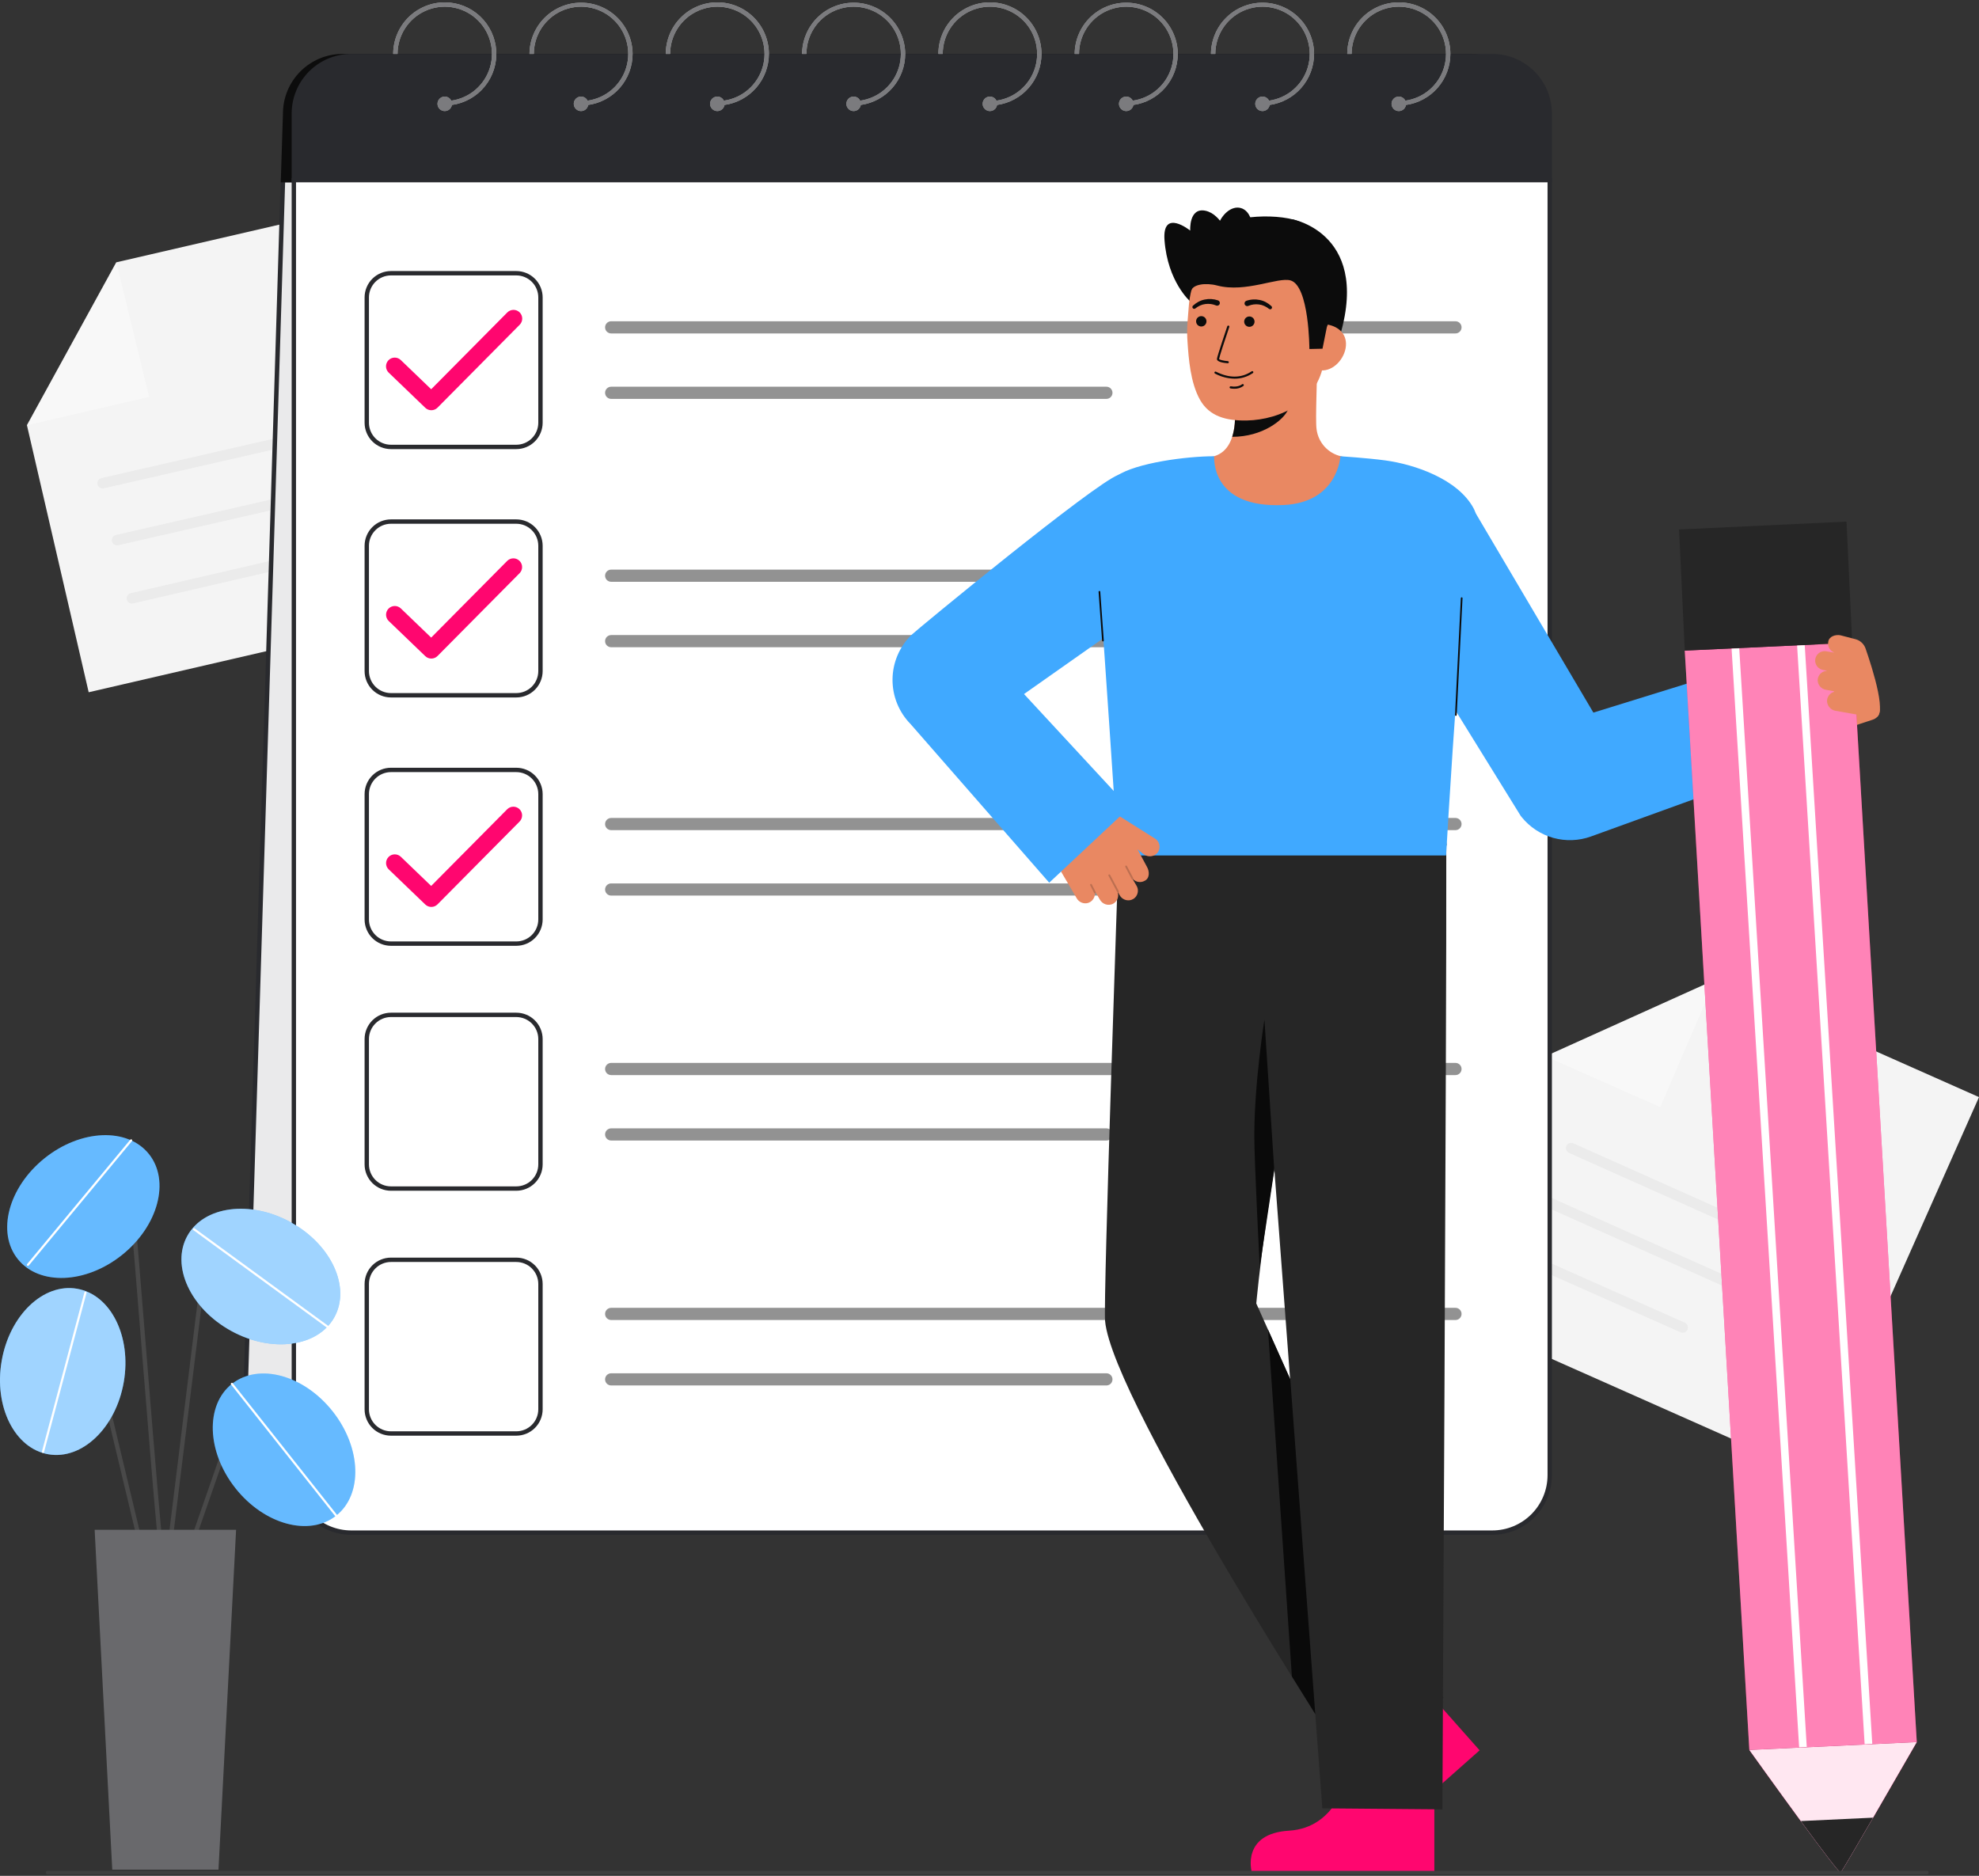 <svg width="480" height="455" viewBox="0 0 480 455" fill="none" xmlns="http://www.w3.org/2000/svg">
<rect x="0" y="0" width="480" height="455" fill="#333333" stroke="none"/>
<g clip-path="url(#clip0_3059_82226)">
<path d="M347.893 316.965L374.875 256.208L415.953 237.671L480 266.116L439.37 357.59L347.893 316.965Z" fill="#F4F4F4"/>
<path opacity="0.05" d="M447.092 306.597L381.606 277.33C380.968 277.045 380.22 277.331 379.935 277.969L379.935 277.969C379.65 278.607 379.936 279.356 380.574 279.641L446.059 308.908C446.697 309.193 447.445 308.907 447.73 308.269L447.731 308.268C448.016 307.631 447.73 306.882 447.092 306.597Z" fill="#292A2E"/>
<path opacity="0.05" d="M441.59 319.733L376.104 290.466C375.466 290.181 374.718 290.467 374.433 291.105L374.433 291.106C374.148 291.743 374.434 292.492 375.072 292.777L440.557 322.044C441.195 322.329 441.943 322.043 442.228 321.405L442.229 321.405C442.514 320.767 442.228 320.018 441.59 319.733Z" fill="#292A2E"/>
<path opacity="0.05" d="M408.654 320.84L370.485 303.902C370.179 303.765 369.831 303.756 369.517 303.876C369.204 303.995 368.95 304.235 368.813 304.541V304.541C368.745 304.693 368.708 304.856 368.704 305.023C368.699 305.189 368.727 305.354 368.787 305.509C368.846 305.665 368.935 305.807 369.05 305.927C369.164 306.048 369.301 306.145 369.452 306.213L407.621 323.151C407.927 323.288 408.275 323.298 408.589 323.178C408.902 323.058 409.155 322.818 409.292 322.512V322.512C409.429 322.206 409.439 321.857 409.319 321.544C409.199 321.231 408.96 320.978 408.654 320.84V320.84Z" fill="#292A2E"/>
<path opacity="0.4" d="M415.953 237.671L402.682 268.525L374.875 256.208L415.953 237.671Z" fill="white"/>
<path d="M21.509 167.91L6.533 103.14L28.208 63.627L96.486 47.842L119.029 145.362L21.509 167.91Z" fill="#F4F4F4"/>
<path opacity="0.05" d="M94.536 99.974L24.614 115.968C23.933 116.123 23.507 116.802 23.663 117.483L23.663 117.484C23.819 118.165 24.497 118.591 25.179 118.435L95.101 102.441C95.782 102.285 96.208 101.607 96.052 100.926L96.052 100.925C95.896 100.244 95.218 99.818 94.536 99.974Z" fill="#292A2E"/>
<path opacity="0.05" d="M98.038 113.778L28.116 129.772C27.435 129.928 27.009 130.607 27.165 131.288L27.165 131.288C27.321 131.969 27.999 132.395 28.681 132.239L98.603 116.246C99.284 116.09 99.71 115.411 99.554 114.73L99.554 114.73C99.398 114.049 98.719 113.623 98.038 113.778Z" fill="#292A2E"/>
<path opacity="0.05" d="M72.387 134.47L31.705 143.889C31.378 143.963 31.093 144.165 30.915 144.449C30.736 144.733 30.678 145.077 30.752 145.404V145.404C30.789 145.566 30.858 145.72 30.954 145.855C31.05 145.991 31.172 146.106 31.313 146.195C31.454 146.283 31.611 146.343 31.775 146.371C31.939 146.399 32.106 146.394 32.269 146.357L72.95 136.938C73.278 136.863 73.562 136.661 73.74 136.377C73.919 136.093 73.977 135.749 73.903 135.422C73.828 135.094 73.626 134.81 73.342 134.632C73.058 134.453 72.714 134.395 72.387 134.47V134.47Z" fill="#292A2E"/>
<path opacity="0.4" d="M28.208 63.627L36.157 96.261L6.533 103.14L28.208 63.627Z" fill="white"/>
<path d="M346.611 366.462H73.025C69.332 366.462 65.791 364.995 63.18 362.384C60.569 359.773 59.102 356.232 59.102 352.539L68.627 43.7H369.532L360.536 352.539C360.536 354.368 360.176 356.178 359.476 357.868C358.776 359.557 357.751 361.092 356.457 362.385C355.164 363.678 353.629 364.703 351.94 365.403C350.251 366.103 348.44 366.463 346.611 366.462V366.462Z" fill="#292A2E"/>
<path opacity="0.9" d="M346.611 366.462H73.025C69.332 366.462 65.791 364.995 63.18 362.384C60.569 359.773 59.102 356.232 59.102 352.539L68.627 43.7H369.532L360.536 352.539C360.536 354.368 360.176 356.178 359.476 357.868C358.776 359.557 357.751 361.092 356.457 362.385C355.164 363.678 353.629 364.703 351.94 365.403C350.251 366.103 348.44 366.463 346.611 366.462V366.462Z" fill="white"/>
<path d="M346.612 366.991H73.025C69.194 366.987 65.52 365.463 62.81 362.753C60.101 360.044 58.577 356.37 58.572 352.539L68.097 43.17H370.061L361.065 352.539C361.061 356.37 359.536 360.044 356.827 362.753C354.117 365.463 350.444 366.987 346.612 366.991V366.991ZM69.155 44.229L59.63 352.539C59.634 356.09 61.047 359.495 63.558 362.006C66.069 364.517 69.474 365.929 73.025 365.933H346.612C350.163 365.929 353.568 364.516 356.079 362.005C358.59 359.494 360.002 356.09 360.006 352.539L369.002 44.229H69.155Z" fill="#292A2E"/>
<path d="M356.666 13.077H83.08C79.248 13.081 75.574 14.605 72.865 17.314C70.155 20.024 68.631 23.698 68.627 27.53L68.098 44.229H370.061L371.12 27.53C371.115 23.698 369.591 20.024 366.882 17.314C364.172 14.605 360.498 13.081 356.666 13.077Z" fill="#0C0C0C"/>
<path d="M361.957 13.077H85.195C81.363 13.081 77.69 14.605 74.98 17.314C72.27 20.024 70.746 23.698 70.742 27.53V44.229H376.41V27.53C376.406 23.698 374.882 20.024 372.172 17.314C369.462 14.605 365.789 13.081 361.957 13.077V13.077Z" fill="#292A2E"/>
<path d="M71.272 43.697H375.881V357.831C375.881 361.523 374.414 365.065 371.803 367.676C369.192 370.287 365.65 371.754 361.957 371.754H85.196C81.503 371.754 77.962 370.287 75.351 367.676C72.74 365.065 71.272 361.523 71.272 357.831V43.697H71.272Z" fill="white"/>
<path d="M361.957 372.283H85.195C81.364 372.279 77.69 370.755 74.98 368.045C72.271 365.336 70.746 361.662 70.742 357.83V43.17H376.41V357.83C376.406 361.662 374.881 365.336 372.172 368.045C369.462 370.755 365.789 372.279 361.957 372.283V372.283ZM71.8 44.229V357.83C71.804 361.382 73.217 364.786 75.728 367.297C78.239 369.808 81.644 371.221 85.195 371.224H361.957C365.508 371.22 368.912 369.808 371.423 367.297C373.934 364.786 375.347 361.381 375.351 357.83V44.229H71.8Z" fill="#292A2E"/>
<path d="M125.227 108.935H94.822C93.127 108.933 91.502 108.259 90.304 107.061C89.106 105.862 88.432 104.238 88.43 102.543V72.137C88.432 70.442 89.106 68.817 90.304 67.619C91.502 66.421 93.127 65.747 94.822 65.745H125.227C126.922 65.747 128.547 66.421 129.745 67.619C130.943 68.818 131.617 70.442 131.619 72.137V102.543C131.617 104.237 130.943 105.862 129.745 107.06C128.547 108.259 126.922 108.933 125.227 108.935V108.935ZM94.822 66.803C93.408 66.805 92.052 67.367 91.052 68.367C90.052 69.367 89.49 70.723 89.488 72.137V102.543C89.49 103.957 90.052 105.313 91.052 106.312C92.052 107.312 93.408 107.875 94.822 107.876H125.227C126.641 107.875 127.997 107.312 128.997 106.312C129.997 105.312 130.559 103.957 130.561 102.543V72.137C130.559 70.723 129.997 69.367 128.997 68.367C127.997 67.368 126.641 66.805 125.227 66.803H94.822Z" fill="#292A2E"/>
<path d="M125.227 169.174H94.822C93.127 169.172 91.502 168.498 90.304 167.3C89.106 166.102 88.432 164.477 88.43 162.782V132.377C88.431 130.682 89.105 129.056 90.303 127.857C91.502 126.659 93.127 125.984 94.822 125.982H125.227C126.922 125.984 128.547 126.658 129.745 127.857C130.943 129.055 131.617 130.68 131.619 132.375V162.78C131.618 164.475 130.944 166.1 129.746 167.299C128.547 168.498 126.922 169.172 125.227 169.174V169.174ZM94.822 127.041C93.408 127.042 92.052 127.605 91.052 128.605C90.052 129.605 89.49 130.96 89.488 132.375V162.78C89.49 164.194 90.052 165.55 91.052 166.55C92.052 167.55 93.408 168.112 94.822 168.113H125.227C126.641 168.112 127.997 167.55 128.997 166.55C129.997 165.55 130.559 164.194 130.561 162.78V132.377C130.56 130.962 129.998 129.606 128.998 128.606C127.998 127.605 126.642 127.042 125.227 127.041H94.822Z" fill="#292A2E"/>
<path d="M125.227 229.413H94.822C93.127 229.411 91.502 228.737 90.304 227.539C89.106 226.341 88.432 224.716 88.43 223.021V192.616C88.432 190.921 89.106 189.297 90.304 188.098C91.502 186.9 93.127 186.226 94.822 186.224H125.227C126.922 186.226 128.547 186.9 129.745 188.098C130.943 189.297 131.617 190.921 131.619 192.616V223.021C131.617 224.716 130.943 226.341 129.745 227.539C128.547 228.737 126.922 229.411 125.227 229.413V229.413ZM94.822 187.282C93.408 187.284 92.052 187.846 91.052 188.846C90.052 189.846 89.49 191.202 89.488 192.616V223.021C89.49 224.435 90.052 225.791 91.052 226.791C92.052 227.791 93.408 228.353 94.822 228.355H125.227C126.641 228.353 127.997 227.791 128.997 226.791C129.997 225.791 130.559 224.435 130.561 223.021V192.616C130.559 191.202 129.997 189.846 128.997 188.846C127.997 187.846 126.641 187.284 125.227 187.282H94.822Z" fill="#292A2E"/>
<path d="M125.227 288.825H94.822C93.127 288.823 91.502 288.149 90.304 286.951C89.106 285.752 88.432 284.128 88.43 282.433V252.03C88.432 250.335 89.106 248.71 90.304 247.512C91.502 246.313 93.127 245.639 94.822 245.637H125.227C126.922 245.639 128.547 246.313 129.745 247.512C130.943 248.71 131.617 250.335 131.619 252.03V282.435C131.617 284.129 130.942 285.753 129.744 286.951C128.546 288.149 126.922 288.823 125.227 288.825V288.825ZM94.822 246.694C93.408 246.695 92.052 247.258 91.052 248.258C90.052 249.258 89.49 250.613 89.488 252.028V282.433C89.49 283.847 90.052 285.203 91.052 286.203C92.052 287.202 93.408 287.765 94.822 287.766H125.227C126.641 287.765 127.997 287.202 128.997 286.202C129.997 285.203 130.559 283.847 130.561 282.433V252.03C130.559 250.616 129.997 249.26 128.997 248.26C127.997 247.26 126.642 246.697 125.227 246.696L94.822 246.694Z" fill="#292A2E"/>
<path d="M125.227 348.236H94.822C93.127 348.234 91.502 347.56 90.304 346.362C89.106 345.164 88.432 343.539 88.43 341.844V311.439C88.432 309.744 89.106 308.119 90.304 306.921C91.502 305.722 93.127 305.048 94.822 305.046H125.227C126.922 305.048 128.547 305.722 129.745 306.921C130.943 308.119 131.617 309.744 131.619 311.439V341.844C131.617 343.539 130.943 345.164 129.745 346.362C128.547 347.56 126.922 348.234 125.227 348.236ZM94.822 306.105C93.408 306.106 92.052 306.669 91.052 307.669C90.052 308.669 89.49 310.025 89.488 311.439V341.844C89.49 343.258 90.052 344.614 91.052 345.614C92.052 346.614 93.408 347.176 94.822 347.178H125.227C126.641 347.176 127.997 346.614 128.997 345.614C129.997 344.614 130.559 343.258 130.561 341.844V311.439C130.559 310.025 129.997 308.669 128.997 307.669C127.997 306.669 126.641 306.106 125.227 306.105H94.822Z" fill="#292A2E"/>
<path d="M104.616 99.504C104.069 99.505 103.543 99.293 103.15 98.913L94.287 90.394C94.084 90.202 93.921 89.972 93.807 89.716C93.693 89.461 93.63 89.185 93.624 88.906C93.617 88.626 93.665 88.348 93.767 88.087C93.868 87.827 94.02 87.589 94.214 87.387C94.408 87.185 94.639 87.024 94.896 86.913C95.152 86.801 95.428 86.742 95.708 86.737C95.988 86.733 96.265 86.785 96.525 86.888C96.785 86.992 97.021 87.146 97.221 87.342L104.58 94.415L123.031 75.802C123.226 75.602 123.459 75.442 123.716 75.331C123.973 75.221 124.25 75.163 124.529 75.16C124.809 75.158 125.087 75.21 125.346 75.316C125.605 75.421 125.841 75.577 126.04 75.773C126.238 75.97 126.396 76.205 126.504 76.463C126.611 76.721 126.667 76.998 126.666 77.278C126.666 77.558 126.611 77.835 126.503 78.093C126.395 78.351 126.237 78.585 126.038 78.782L106.123 98.877C105.926 99.077 105.691 99.235 105.433 99.342C105.174 99.45 104.896 99.505 104.616 99.504V99.504Z" fill="#FF066F"/>
<path d="M104.615 159.743C104.069 159.743 103.543 159.532 103.149 159.152L94.287 150.632C93.882 150.243 93.648 149.709 93.637 149.148C93.626 148.587 93.838 148.044 94.227 147.639C94.616 147.235 95.15 147.001 95.712 146.99C96.273 146.979 96.816 147.191 97.22 147.58L104.579 154.654L123.03 136.042C123.427 135.65 123.962 135.43 124.52 135.43C125.077 135.431 125.612 135.651 126.008 136.044C126.405 136.436 126.63 136.969 126.635 137.527C126.64 138.084 126.426 138.621 126.037 139.021L106.123 159.117C105.925 159.316 105.691 159.474 105.432 159.581C105.173 159.689 104.896 159.744 104.615 159.743Z" fill="#FF066F"/>
<path d="M104.615 219.983C104.069 219.983 103.543 219.772 103.149 219.392L94.287 210.873C93.882 210.484 93.648 209.95 93.637 209.389C93.626 208.827 93.838 208.285 94.227 207.88C94.616 207.475 95.15 207.241 95.712 207.23C96.273 207.219 96.816 207.431 97.22 207.82L104.579 214.894L123.03 196.281C123.427 195.889 123.962 195.669 124.52 195.67C125.077 195.67 125.612 195.89 126.008 196.283C126.405 196.675 126.63 197.208 126.635 197.766C126.64 198.323 126.426 198.861 126.037 199.261L106.123 219.356C105.926 219.555 105.691 219.713 105.432 219.821C105.173 219.929 104.896 219.984 104.615 219.983V219.983Z" fill="#FF066F"/>
<path opacity="0.5" d="M353.02 77.925H148.239C147.423 77.925 146.762 78.587 146.762 79.402C146.762 80.218 147.423 80.879 148.239 80.879H353.02C353.835 80.879 354.497 80.218 354.497 79.402C354.497 78.587 353.835 77.925 353.02 77.925Z" fill="#262626"/>
<path opacity="0.5" d="M268.353 93.8H148.239C147.423 93.8 146.762 94.462 146.762 95.277C146.762 96.093 147.423 96.754 148.239 96.754H268.353C269.169 96.754 269.83 96.093 269.83 95.277C269.83 94.462 269.169 93.8 268.353 93.8Z" fill="#262626"/>
<path opacity="0.5" d="M353.02 138.165H148.239C147.423 138.165 146.762 138.826 146.762 139.642C146.762 140.457 147.423 141.119 148.239 141.119H353.02C353.835 141.119 354.497 140.457 354.497 139.642C354.497 138.826 353.835 138.165 353.02 138.165Z" fill="#262626"/>
<path opacity="0.5" d="M268.353 154.04H148.239C147.423 154.04 146.762 154.701 146.762 155.517C146.762 156.332 147.423 156.993 148.239 156.993H268.353C269.169 156.993 269.83 156.332 269.83 155.517C269.83 154.701 269.169 154.04 268.353 154.04Z" fill="#262626"/>
<path opacity="0.5" d="M353.02 198.404H148.239C147.423 198.404 146.762 199.065 146.762 199.881C146.762 200.697 147.423 201.358 148.239 201.358H353.02C353.835 201.358 354.497 200.697 354.497 199.881C354.497 199.065 353.835 198.404 353.02 198.404Z" fill="#262626"/>
<path opacity="0.5" d="M268.353 214.279H148.239C147.423 214.279 146.762 214.94 146.762 215.756C146.762 216.572 147.423 217.233 148.239 217.233H268.353C269.169 217.233 269.83 216.572 269.83 215.756C269.83 214.94 269.169 214.279 268.353 214.279Z" fill="#262626"/>
<path opacity="0.5" d="M353.02 257.816H148.239C147.423 257.816 146.762 258.477 146.762 259.293C146.762 260.108 147.423 260.769 148.239 260.769H353.02C353.835 260.769 354.497 260.108 354.497 259.293C354.497 258.477 353.835 257.816 353.02 257.816Z" fill="#262626"/>
<path opacity="0.5" d="M268.353 273.691H148.239C147.423 273.691 146.762 274.352 146.762 275.167C146.762 275.983 147.423 276.644 148.239 276.644H268.353C269.169 276.644 269.83 275.983 269.83 275.167C269.83 274.352 269.169 273.691 268.353 273.691Z" fill="#262626"/>
<path opacity="0.5" d="M353.02 317.227H148.239C147.423 317.227 146.762 317.888 146.762 318.704C146.762 319.519 147.423 320.181 148.239 320.181H353.02C353.835 320.181 354.497 319.519 354.497 318.704C354.497 317.888 353.835 317.227 353.02 317.227Z" fill="#262626"/>
<path opacity="0.5" d="M268.353 333.102H148.239C147.423 333.102 146.762 333.763 146.762 334.579C146.762 335.394 147.423 336.056 148.239 336.056H268.353C269.169 336.056 269.83 335.394 269.83 334.579C269.83 333.763 269.169 333.102 268.353 333.102Z" fill="#262626"/>
<path d="M107.874 0.57C104.558 0.574 101.379 1.893 99.034 4.237C96.69 6.582 95.371 9.761 95.367 13.077H96.425C96.425 10.88 97.057 8.729 98.246 6.881C99.434 5.034 101.13 3.567 103.129 2.656C105.128 1.746 107.348 1.43 109.522 1.746C111.696 2.062 113.733 2.997 115.39 4.44C117.047 5.882 118.255 7.771 118.868 9.881C119.481 11.99 119.474 14.232 118.848 16.338C118.222 18.444 117.003 20.325 115.337 21.757C113.671 23.189 111.628 24.112 109.452 24.415C109.269 24.037 108.956 23.737 108.571 23.57C108.186 23.402 107.754 23.378 107.352 23.502C106.951 23.625 106.607 23.888 106.383 24.244C106.159 24.599 106.069 25.023 106.13 25.438C106.191 25.854 106.399 26.233 106.716 26.509C107.033 26.785 107.438 26.938 107.858 26.94C108.278 26.943 108.685 26.796 109.006 26.524C109.326 26.253 109.539 25.876 109.606 25.461C112.743 25.023 115.596 23.412 117.591 20.952C119.585 18.492 120.572 15.367 120.352 12.208C120.133 9.048 118.722 6.09 116.406 3.93C114.09 1.77 111.041 0.569 107.874 0.57V0.57Z" fill="#F4F4F4"/>
<path d="M351.785 13.077C351.785 9.76 350.468 6.578 348.122 4.233C345.777 1.888 342.595 0.57 339.278 0.57C335.961 0.57 332.78 1.888 330.435 4.233C328.089 6.578 326.771 9.76 326.771 13.077H327.83C327.83 10.88 328.461 8.729 329.65 6.881C330.839 5.034 332.534 3.567 334.533 2.656C336.533 1.746 338.752 1.43 340.926 1.746C343.1 2.062 345.137 2.997 346.795 4.44C348.452 5.882 349.659 7.771 350.272 9.881C350.885 11.99 350.878 14.232 350.252 16.338C349.626 18.444 348.407 20.325 346.741 21.757C345.075 23.189 343.032 24.112 340.856 24.415C340.673 24.037 340.361 23.737 339.975 23.57C339.59 23.402 339.158 23.378 338.756 23.502C338.355 23.625 338.011 23.888 337.787 24.244C337.563 24.599 337.473 25.023 337.534 25.438C337.596 25.854 337.803 26.233 338.12 26.509C338.437 26.785 338.842 26.938 339.262 26.94C339.682 26.943 340.089 26.796 340.41 26.524C340.731 26.253 340.944 25.876 341.01 25.461C343.996 25.04 346.73 23.555 348.71 21.28C350.689 19.005 351.781 16.092 351.785 13.077Z" fill="#F4F4F4"/>
<path d="M318.727 13.077C318.706 9.774 317.378 6.613 315.035 4.285C312.692 1.957 309.523 0.651 306.22 0.651C302.917 0.651 299.748 1.957 297.405 4.285C295.062 6.613 293.734 9.774 293.713 13.077H294.771C294.771 10.88 295.403 8.729 296.591 6.881C297.78 5.033 299.475 3.566 301.475 2.655C303.474 1.745 305.694 1.429 307.868 1.745C310.042 2.061 312.08 2.996 313.737 4.439C315.394 5.881 316.601 7.77 317.215 9.88C317.828 11.99 317.821 14.232 317.195 16.337C316.568 18.444 315.349 20.325 313.683 21.757C312.017 23.189 309.974 24.112 307.798 24.415C307.614 24.037 307.302 23.737 306.917 23.569C306.532 23.402 306.099 23.378 305.698 23.502C305.297 23.625 304.953 23.888 304.729 24.244C304.504 24.599 304.415 25.022 304.476 25.438C304.537 25.854 304.745 26.233 305.062 26.509C305.379 26.785 305.784 26.938 306.204 26.94C306.624 26.943 307.031 26.796 307.351 26.524C307.672 26.253 307.885 25.876 307.952 25.461C310.938 25.04 313.672 23.556 315.651 21.28C317.631 19.005 318.723 16.092 318.727 13.077Z" fill="#F4F4F4"/>
<path d="M285.67 13.077C285.649 9.774 284.322 6.613 281.979 4.285C279.635 1.957 276.466 0.651 273.163 0.651C269.86 0.651 266.691 1.957 264.348 4.285C262.005 6.613 260.678 9.774 260.656 13.077H261.715C261.714 10.88 262.346 8.729 263.535 6.881C264.723 5.033 266.418 3.567 268.418 2.656C270.417 1.745 272.636 1.429 274.81 1.745C276.985 2.061 279.022 2.996 280.679 4.438C282.337 5.881 283.544 7.769 284.157 9.879C284.771 11.989 284.764 14.23 284.138 16.336C283.513 18.442 282.294 20.324 280.628 21.756C278.963 23.189 276.92 24.111 274.744 24.415C274.56 24.037 274.248 23.737 273.863 23.569C273.478 23.402 273.045 23.378 272.644 23.502C272.243 23.625 271.899 23.888 271.675 24.244C271.45 24.599 271.361 25.022 271.422 25.438C271.483 25.854 271.691 26.233 272.008 26.509C272.325 26.785 272.73 26.938 273.15 26.94C273.57 26.943 273.977 26.796 274.297 26.524C274.618 26.253 274.831 25.876 274.898 25.461C277.883 25.04 280.617 23.555 282.596 21.28C284.575 19.005 285.666 16.092 285.67 13.077V13.077Z" fill="#F4F4F4"/>
<path d="M252.611 13.077C252.611 9.76 251.294 6.578 248.948 4.233C246.603 1.888 243.422 0.57 240.105 0.57C236.787 0.57 233.606 1.888 231.261 4.233C228.915 6.578 227.598 9.76 227.598 13.077H228.656C228.656 10.88 229.288 8.729 230.476 6.881C231.665 5.034 233.36 3.567 235.36 2.656C237.359 1.746 239.578 1.43 241.752 1.746C243.926 2.062 245.964 2.997 247.621 4.44C249.278 5.882 250.485 7.771 251.098 9.881C251.711 11.99 251.704 14.232 251.078 16.338C250.452 18.444 249.234 20.325 247.567 21.757C245.901 23.189 243.859 24.112 241.682 24.415C241.499 24.037 241.187 23.736 240.802 23.569C240.417 23.401 239.984 23.377 239.582 23.5C239.181 23.623 238.837 23.887 238.612 24.242C238.388 24.597 238.298 25.021 238.359 25.436C238.42 25.852 238.628 26.232 238.945 26.508C239.262 26.784 239.667 26.937 240.087 26.94C240.507 26.943 240.914 26.796 241.235 26.524C241.556 26.253 241.769 25.876 241.836 25.461C244.822 25.04 247.556 23.556 249.536 21.281C251.515 19.005 252.607 16.092 252.611 13.077V13.077Z" fill="#F4F4F4"/>
<path d="M219.555 13.077C219.534 9.774 218.207 6.613 215.863 4.285C213.52 1.957 210.351 0.651 207.048 0.651C203.745 0.651 200.576 1.957 198.233 4.285C195.89 6.613 194.563 9.774 194.541 13.077H195.599C195.599 10.88 196.231 8.729 197.419 6.881C198.608 5.033 200.303 3.566 202.303 2.655C204.302 1.745 206.522 1.429 208.696 1.745C210.87 2.061 212.908 2.996 214.565 4.439C216.222 5.881 217.43 7.77 218.043 9.88C218.656 11.99 218.649 14.232 218.023 16.337C217.397 18.444 216.178 20.325 214.511 21.757C212.845 23.189 210.802 24.112 208.626 24.415C208.443 24.037 208.13 23.737 207.745 23.569C207.36 23.402 206.927 23.378 206.526 23.502C206.125 23.625 205.781 23.888 205.557 24.244C205.332 24.599 205.243 25.022 205.304 25.438C205.365 25.854 205.573 26.233 205.89 26.509C206.207 26.785 206.612 26.938 207.032 26.94C207.452 26.943 207.859 26.796 208.18 26.524C208.5 26.253 208.713 25.876 208.78 25.461C211.766 25.04 214.5 23.556 216.48 21.28C218.459 19.005 219.551 16.092 219.555 13.077V13.077Z" fill="#F4F4F4"/>
<path d="M186.496 13.077C186.496 9.76 185.178 6.578 182.833 4.233C180.487 1.888 177.306 0.57 173.989 0.57C170.672 0.57 167.491 1.888 165.146 4.233C162.8 6.578 161.482 9.76 161.482 13.077H162.541C162.541 10.88 163.172 8.729 164.361 6.881C165.55 5.034 167.245 3.567 169.244 2.656C171.244 1.746 173.463 1.43 175.637 1.746C177.811 2.062 179.848 2.997 181.506 4.44C183.163 5.882 184.37 7.771 184.983 9.881C185.596 11.99 185.589 14.232 184.963 16.338C184.337 18.444 183.118 20.325 181.452 21.757C179.786 23.189 177.743 24.112 175.567 24.415C175.384 24.037 175.072 23.736 174.687 23.569C174.301 23.401 173.869 23.377 173.467 23.5C173.066 23.623 172.722 23.887 172.497 24.242C172.273 24.597 172.183 25.021 172.244 25.436C172.305 25.852 172.513 26.232 172.829 26.508C173.146 26.784 173.551 26.937 173.972 26.94C174.392 26.943 174.799 26.796 175.12 26.524C175.441 26.253 175.654 25.876 175.721 25.461C178.707 25.04 181.441 23.556 183.42 21.281C185.4 19.005 186.492 16.092 186.496 13.077V13.077Z" fill="#F4F4F4"/>
<path d="M153.438 13.077C153.417 9.774 152.089 6.613 149.746 4.285C147.403 1.957 144.234 0.651 140.931 0.651C137.628 0.651 134.459 1.957 132.116 4.285C129.772 6.613 128.445 9.774 128.424 13.077H129.482C129.482 10.88 130.114 8.729 131.302 6.881C132.491 5.033 134.186 3.566 136.186 2.655C138.185 1.745 140.405 1.429 142.579 1.745C144.753 2.061 146.79 2.996 148.448 4.439C150.105 5.881 151.312 7.77 151.925 9.88C152.539 11.99 152.532 14.232 151.905 16.337C151.279 18.444 150.06 20.325 148.394 21.757C146.728 23.189 144.685 24.112 142.509 24.415C142.325 24.037 142.013 23.737 141.628 23.569C141.243 23.402 140.81 23.378 140.409 23.502C140.007 23.625 139.664 23.888 139.439 24.244C139.215 24.599 139.126 25.022 139.187 25.438C139.248 25.854 139.456 26.233 139.773 26.509C140.09 26.785 140.495 26.938 140.915 26.94C141.335 26.943 141.742 26.796 142.062 26.524C142.383 26.253 142.596 25.876 142.663 25.461C145.649 25.04 148.383 23.556 150.362 21.28C152.342 19.005 153.434 16.092 153.438 13.077Z" fill="#F4F4F4"/>
<g opacity="0.6">
<path d="M107.874 0.57C104.558 0.574 101.379 1.893 99.034 4.237C96.69 6.582 95.371 9.761 95.367 13.077H96.425C96.425 10.88 97.057 8.729 98.246 6.881C99.434 5.034 101.13 3.567 103.129 2.656C105.128 1.746 107.348 1.43 109.522 1.746C111.696 2.062 113.733 2.997 115.39 4.44C117.047 5.882 118.255 7.771 118.868 9.881C119.481 11.99 119.474 14.232 118.848 16.338C118.222 18.444 117.003 20.325 115.337 21.757C113.671 23.189 111.628 24.112 109.452 24.415C109.269 24.037 108.956 23.737 108.571 23.57C108.186 23.402 107.754 23.378 107.352 23.502C106.951 23.625 106.607 23.888 106.383 24.244C106.159 24.599 106.069 25.023 106.13 25.438C106.191 25.854 106.399 26.233 106.716 26.509C107.033 26.785 107.438 26.938 107.858 26.94C108.278 26.943 108.685 26.796 109.006 26.524C109.326 26.253 109.539 25.876 109.606 25.461C112.743 25.023 115.596 23.412 117.591 20.952C119.585 18.492 120.572 15.367 120.352 12.208C120.133 9.048 118.722 6.09 116.406 3.93C114.09 1.77 111.041 0.569 107.874 0.57V0.57Z" fill="#292A2E"/>
<path d="M351.785 13.077C351.785 9.76 350.468 6.578 348.122 4.233C345.777 1.888 342.595 0.57 339.278 0.57C335.961 0.57 332.78 1.888 330.435 4.233C328.089 6.578 326.771 9.76 326.771 13.077H327.83C327.83 10.88 328.461 8.729 329.65 6.881C330.839 5.034 332.534 3.567 334.533 2.656C336.533 1.746 338.752 1.43 340.926 1.746C343.1 2.062 345.137 2.997 346.795 4.44C348.452 5.882 349.659 7.771 350.272 9.881C350.885 11.99 350.878 14.232 350.252 16.338C349.626 18.444 348.407 20.325 346.741 21.757C345.075 23.189 343.032 24.112 340.856 24.415C340.673 24.037 340.361 23.737 339.975 23.57C339.59 23.402 339.158 23.378 338.756 23.502C338.355 23.625 338.011 23.888 337.787 24.244C337.563 24.599 337.473 25.023 337.534 25.438C337.596 25.854 337.803 26.233 338.12 26.509C338.437 26.785 338.842 26.938 339.262 26.94C339.682 26.943 340.089 26.796 340.41 26.524C340.731 26.253 340.944 25.876 341.01 25.461C343.996 25.04 346.73 23.555 348.71 21.28C350.689 19.005 351.781 16.092 351.785 13.077Z" fill="#292A2E"/>
<path d="M318.727 13.077C318.706 9.774 317.378 6.613 315.035 4.285C312.692 1.957 309.523 0.651 306.22 0.651C302.917 0.651 299.748 1.957 297.405 4.285C295.062 6.613 293.734 9.774 293.713 13.077H294.771C294.771 10.88 295.403 8.729 296.591 6.881C297.78 5.033 299.475 3.566 301.475 2.655C303.474 1.745 305.694 1.429 307.868 1.745C310.042 2.061 312.08 2.996 313.737 4.439C315.394 5.881 316.601 7.77 317.215 9.88C317.828 11.99 317.821 14.232 317.195 16.337C316.568 18.444 315.349 20.325 313.683 21.757C312.017 23.189 309.974 24.112 307.798 24.415C307.614 24.037 307.302 23.737 306.917 23.569C306.532 23.402 306.099 23.378 305.698 23.502C305.297 23.625 304.953 23.888 304.729 24.244C304.504 24.599 304.415 25.022 304.476 25.438C304.537 25.854 304.745 26.233 305.062 26.509C305.379 26.785 305.784 26.938 306.204 26.94C306.624 26.943 307.031 26.796 307.351 26.524C307.672 26.253 307.885 25.876 307.952 25.461C310.938 25.04 313.672 23.556 315.651 21.28C317.631 19.005 318.723 16.092 318.727 13.077Z" fill="#292A2E"/>
<path d="M285.67 13.077C285.649 9.774 284.322 6.613 281.979 4.285C279.635 1.957 276.466 0.651 273.163 0.651C269.86 0.651 266.691 1.957 264.348 4.285C262.005 6.613 260.678 9.774 260.656 13.077H261.715C261.714 10.88 262.346 8.729 263.535 6.881C264.723 5.033 266.418 3.567 268.418 2.656C270.417 1.745 272.636 1.429 274.81 1.745C276.985 2.061 279.022 2.996 280.679 4.438C282.337 5.881 283.544 7.769 284.157 9.879C284.771 11.989 284.764 14.23 284.138 16.336C283.513 18.442 282.294 20.324 280.628 21.756C278.963 23.189 276.92 24.111 274.744 24.415C274.56 24.037 274.248 23.737 273.863 23.569C273.478 23.402 273.045 23.378 272.644 23.502C272.243 23.625 271.899 23.888 271.675 24.244C271.45 24.599 271.361 25.022 271.422 25.438C271.483 25.854 271.691 26.233 272.008 26.509C272.325 26.785 272.73 26.938 273.15 26.94C273.57 26.943 273.977 26.796 274.297 26.524C274.618 26.253 274.831 25.876 274.898 25.461C277.883 25.04 280.617 23.555 282.596 21.28C284.575 19.005 285.666 16.092 285.67 13.077V13.077Z" fill="#292A2E"/>
<path d="M252.611 13.077C252.611 9.76 251.294 6.578 248.948 4.233C246.603 1.888 243.422 0.57 240.105 0.57C236.787 0.57 233.606 1.888 231.261 4.233C228.915 6.578 227.598 9.76 227.598 13.077H228.656C228.656 10.88 229.288 8.729 230.476 6.881C231.665 5.034 233.36 3.567 235.36 2.656C237.359 1.746 239.578 1.43 241.752 1.746C243.926 2.062 245.964 2.997 247.621 4.44C249.278 5.882 250.485 7.771 251.098 9.881C251.711 11.99 251.704 14.232 251.078 16.338C250.452 18.444 249.234 20.325 247.567 21.757C245.901 23.189 243.859 24.112 241.682 24.415C241.499 24.037 241.187 23.736 240.802 23.569C240.417 23.401 239.984 23.377 239.582 23.5C239.181 23.623 238.837 23.887 238.612 24.242C238.388 24.597 238.298 25.021 238.359 25.436C238.42 25.852 238.628 26.232 238.945 26.508C239.262 26.784 239.667 26.937 240.087 26.94C240.507 26.943 240.914 26.796 241.235 26.524C241.556 26.253 241.769 25.876 241.836 25.461C244.822 25.04 247.556 23.556 249.536 21.281C251.515 19.005 252.607 16.092 252.611 13.077V13.077Z" fill="#292A2E"/>
<path d="M219.555 13.077C219.534 9.774 218.207 6.613 215.863 4.285C213.52 1.957 210.351 0.651 207.048 0.651C203.745 0.651 200.576 1.957 198.233 4.285C195.89 6.613 194.563 9.774 194.541 13.077H195.599C195.599 10.88 196.231 8.729 197.419 6.881C198.608 5.033 200.303 3.566 202.303 2.655C204.302 1.745 206.522 1.429 208.696 1.745C210.87 2.061 212.908 2.996 214.565 4.439C216.222 5.881 217.43 7.77 218.043 9.88C218.656 11.99 218.649 14.232 218.023 16.337C217.397 18.444 216.178 20.325 214.511 21.757C212.845 23.189 210.802 24.112 208.626 24.415C208.443 24.037 208.13 23.737 207.745 23.569C207.36 23.402 206.927 23.378 206.526 23.502C206.125 23.625 205.781 23.888 205.557 24.244C205.332 24.599 205.243 25.022 205.304 25.438C205.365 25.854 205.573 26.233 205.89 26.509C206.207 26.785 206.612 26.938 207.032 26.94C207.452 26.943 207.859 26.796 208.18 26.524C208.5 26.253 208.713 25.876 208.78 25.461C211.766 25.04 214.5 23.556 216.48 21.28C218.459 19.005 219.551 16.092 219.555 13.077V13.077Z" fill="#292A2E"/>
<path d="M186.496 13.077C186.496 9.76 185.178 6.578 182.833 4.233C180.487 1.888 177.306 0.57 173.989 0.57C170.672 0.57 167.491 1.888 165.146 4.233C162.8 6.578 161.482 9.76 161.482 13.077H162.541C162.541 10.88 163.172 8.729 164.361 6.881C165.55 5.034 167.245 3.567 169.244 2.656C171.244 1.746 173.463 1.43 175.637 1.746C177.811 2.062 179.848 2.997 181.506 4.44C183.163 5.882 184.37 7.771 184.983 9.881C185.596 11.99 185.589 14.232 184.963 16.338C184.337 18.444 183.118 20.325 181.452 21.757C179.786 23.189 177.743 24.112 175.567 24.415C175.384 24.037 175.072 23.736 174.687 23.569C174.301 23.401 173.869 23.377 173.467 23.5C173.066 23.623 172.722 23.887 172.497 24.242C172.273 24.597 172.183 25.021 172.244 25.436C172.305 25.852 172.513 26.232 172.829 26.508C173.146 26.784 173.551 26.937 173.972 26.94C174.392 26.943 174.799 26.796 175.12 26.524C175.441 26.253 175.654 25.876 175.721 25.461C178.707 25.04 181.441 23.556 183.42 21.281C185.4 19.005 186.492 16.092 186.496 13.077V13.077Z" fill="#292A2E"/>
<path d="M153.438 13.077C153.417 9.774 152.089 6.613 149.746 4.285C147.403 1.957 144.234 0.651 140.931 0.651C137.628 0.651 134.459 1.957 132.116 4.285C129.772 6.613 128.445 9.774 128.424 13.077H129.482C129.482 10.88 130.114 8.729 131.302 6.881C132.491 5.033 134.186 3.566 136.186 2.655C138.185 1.745 140.405 1.429 142.579 1.745C144.753 2.061 146.79 2.996 148.448 4.439C150.105 5.881 151.312 7.77 151.925 9.88C152.539 11.99 152.532 14.232 151.905 16.337C151.279 18.444 150.06 20.325 148.394 21.757C146.728 23.189 144.685 24.112 142.509 24.415C142.325 24.037 142.013 23.737 141.628 23.569C141.243 23.402 140.81 23.378 140.409 23.502C140.007 23.625 139.664 23.888 139.439 24.244C139.215 24.599 139.126 25.022 139.187 25.438C139.248 25.854 139.456 26.233 139.773 26.509C140.09 26.785 140.495 26.938 140.915 26.94C141.335 26.943 141.742 26.796 142.062 26.524C142.383 26.253 142.596 25.876 142.663 25.461C145.649 25.04 148.383 23.556 150.362 21.28C152.342 19.005 153.434 16.092 153.438 13.077Z" fill="#292A2E"/>
</g>
<path d="M40.11 384.11C40.04 384.11 39.971 384.096 39.907 384.07C39.843 384.043 39.785 384.004 39.736 383.955C38.99 383.21 37.775 369.531 34.501 328.803C33.162 312.139 31.897 296.398 30.973 286.833C30.908 286.149 30.642 286.07 30.556 286.044C29.291 285.663 25.448 288.693 23.302 291.347C23.259 291.401 23.205 291.446 23.144 291.48C23.083 291.513 23.016 291.534 22.947 291.541C22.877 291.548 22.808 291.542 22.741 291.522C22.674 291.503 22.612 291.47 22.558 291.426C22.504 291.383 22.459 291.329 22.426 291.268C22.392 291.206 22.372 291.139 22.364 291.07C22.357 291.001 22.363 290.931 22.383 290.865C22.403 290.798 22.435 290.736 22.479 290.682C23.898 288.927 28.523 284.327 30.86 285.03C31.331 285.172 31.916 285.582 32.024 286.731C32.948 296.305 34.214 312.05 35.554 328.719C37.543 353.468 39.796 381.506 40.537 383.272C40.593 383.351 40.627 383.444 40.635 383.541C40.642 383.637 40.623 383.734 40.578 383.821C40.534 383.907 40.467 383.98 40.385 384.031C40.302 384.082 40.207 384.109 40.11 384.11Z" fill="#494949"/>
<path d="M29.615 304.384C38.396 297.346 41.306 286.39 36.115 279.914C30.924 273.439 19.598 273.895 10.817 280.934C2.036 287.972 -0.874 298.928 4.317 305.403C9.508 311.879 20.834 311.423 29.615 304.384Z" fill="#40A9FF"/>
<path opacity="0.2" d="M29.615 304.384C38.396 297.346 41.306 286.39 36.115 279.914C30.924 273.439 19.598 273.895 10.817 280.934C2.036 287.972 -0.874 298.928 4.317 305.403C9.508 311.879 20.834 311.423 29.615 304.384Z" fill="white"/>
<path d="M6.777 307.049C6.716 307.05 6.656 307.028 6.608 306.989C6.555 306.944 6.521 306.88 6.515 306.81C6.508 306.741 6.529 306.672 6.573 306.618L31.598 276.44C31.62 276.414 31.648 276.391 31.678 276.375C31.709 276.359 31.743 276.349 31.777 276.346C31.812 276.343 31.847 276.346 31.88 276.356C31.913 276.367 31.944 276.383 31.971 276.406C31.998 276.428 32.02 276.455 32.036 276.486C32.052 276.517 32.062 276.55 32.066 276.585C32.069 276.619 32.065 276.654 32.055 276.688C32.045 276.721 32.028 276.752 32.006 276.778L6.984 306.954C6.958 306.984 6.927 307.009 6.891 307.025C6.855 307.042 6.817 307.05 6.777 307.049V307.049Z" fill="white"/>
<path d="M45.568 377.638C45.484 377.638 45.4 377.618 45.325 377.579C45.25 377.54 45.186 377.484 45.137 377.415C45.088 377.346 45.056 377.267 45.044 377.183C45.032 377.1 45.041 377.015 45.069 376.935L54.469 349.901C54.745 349.107 55.217 348.395 55.84 347.83C56.464 347.265 57.219 346.866 58.036 346.669C58.854 346.471 59.708 346.482 60.52 346.701C61.332 346.919 62.077 347.337 62.685 347.918L67.656 352.665C67.757 352.762 67.816 352.895 67.819 353.036C67.822 353.176 67.77 353.312 67.673 353.414C67.576 353.515 67.442 353.574 67.302 353.577C67.162 353.58 67.026 353.528 66.924 353.431L61.955 348.683C61.474 348.225 60.886 347.894 60.245 347.722C59.604 347.55 58.93 347.541 58.284 347.697C57.639 347.853 57.043 348.168 56.551 348.614C56.059 349.06 55.686 349.622 55.468 350.249L46.068 377.284C46.032 377.387 45.964 377.477 45.875 377.541C45.785 377.604 45.678 377.638 45.568 377.638Z" fill="#494949"/>
<path d="M81.539 367.631C88.046 362.48 87.66 351.151 80.675 342.328C73.691 333.504 62.753 330.526 56.246 335.677C49.738 340.828 50.125 352.157 57.109 360.981C64.094 369.805 75.031 372.782 81.539 367.631Z" fill="#40A9FF"/>
<path d="M35.841 382.384C35.722 382.383 35.606 382.343 35.513 382.27C35.42 382.196 35.354 382.093 35.326 381.977L19.551 316.019C19.443 315.57 19.214 315.159 18.887 314.831C18.561 314.504 18.151 314.273 17.702 314.163C17.253 314.054 16.782 314.071 16.342 314.211C15.901 314.352 15.508 314.611 15.206 314.961L10.343 320.581C10.297 320.634 10.242 320.678 10.18 320.709C10.117 320.741 10.05 320.76 9.98 320.766C9.91 320.771 9.84 320.763 9.774 320.741C9.707 320.719 9.646 320.684 9.593 320.638C9.54 320.592 9.497 320.537 9.466 320.474C9.434 320.411 9.416 320.343 9.411 320.274C9.407 320.204 9.416 320.134 9.438 320.068C9.461 320.001 9.496 319.94 9.543 319.888L14.405 314.269C14.835 313.772 15.394 313.403 16.02 313.203C16.646 313.003 17.315 312.98 17.953 313.136C18.592 313.292 19.175 313.62 19.639 314.086C20.102 314.552 20.428 315.137 20.581 315.776L36.354 381.731C36.386 381.868 36.364 382.011 36.29 382.131C36.217 382.251 36.099 382.336 35.962 382.369C35.922 382.378 35.882 382.383 35.841 382.384V382.384Z" fill="#494949"/>
<path d="M30.019 335.233C31.936 324.144 26.861 314.008 18.683 312.593C10.505 311.179 2.321 319.022 0.404 330.111C-1.514 341.201 3.561 351.336 11.739 352.751C19.917 354.165 28.101 346.322 30.019 335.233Z" fill="#40A9FF"/>
<path d="M40.11 384.11C40.088 384.11 40.067 384.109 40.045 384.106C39.976 384.098 39.909 384.076 39.849 384.041C39.788 384.007 39.735 383.961 39.692 383.906C39.649 383.852 39.618 383.789 39.599 383.722C39.581 383.655 39.575 383.585 39.584 383.516L49.658 301.727C49.768 300.836 50.132 299.996 50.708 299.307C51.284 298.618 52.047 298.111 52.904 297.845C53.761 297.58 54.678 297.567 55.542 297.81C56.406 298.052 57.182 298.539 57.776 299.212L69.29 312.252C69.336 312.304 69.371 312.365 69.394 312.431C69.416 312.496 69.426 312.566 69.421 312.635C69.417 312.705 69.399 312.773 69.368 312.835C69.338 312.897 69.295 312.953 69.243 312.999C69.191 313.045 69.13 313.081 69.065 313.103C68.999 313.126 68.93 313.135 68.86 313.131C68.791 313.126 68.723 313.108 68.66 313.078C68.598 313.047 68.542 313.005 68.496 312.953L56.983 299.912C56.523 299.392 55.924 299.016 55.256 298.829C54.588 298.641 53.88 298.651 53.217 298.856C52.554 299.061 51.965 299.454 51.52 299.986C51.075 300.518 50.793 301.167 50.708 301.856L40.635 383.642C40.62 383.771 40.558 383.89 40.461 383.976C40.364 384.062 40.24 384.11 40.11 384.11V384.11Z" fill="#494949"/>
<path d="M81.099 319.499C85.116 312.236 80.389 301.933 70.542 296.486C60.694 291.039 49.455 292.511 45.438 299.773C41.421 307.035 46.147 317.338 55.995 322.785C65.842 328.233 77.082 326.761 81.099 319.499Z" fill="#40A9FF"/>
<path opacity="0.2" d="M81.539 367.631C88.046 362.48 87.66 351.151 80.675 342.328C73.691 333.504 62.753 330.526 56.246 335.677C49.738 340.828 50.125 352.157 57.109 360.981C64.094 369.805 75.031 372.782 81.539 367.631Z" fill="white"/>
<path opacity="0.5" d="M30.019 335.233C31.936 324.144 26.861 314.008 18.683 312.593C10.505 311.179 2.321 319.022 0.404 330.111C-1.514 341.201 3.561 351.336 11.739 352.751C19.917 354.165 28.101 346.322 30.019 335.233Z" fill="white"/>
<path opacity="0.5" d="M81.099 319.499C85.116 312.236 80.389 301.933 70.542 296.486C60.694 291.039 49.455 292.511 45.438 299.773C41.421 307.035 46.147 317.338 55.995 322.785C65.842 328.233 77.082 326.761 81.099 319.499Z" fill="white"/>
<path d="M52.994 453.503H27.225L22.955 371.057H57.264L52.994 453.503Z" fill="#292A2E"/>
<path opacity="0.3" d="M52.994 453.503H27.225L22.955 371.057H57.264L52.994 453.503Z" fill="white"/>
<path d="M81.541 367.894C81.501 367.894 81.462 367.885 81.426 367.868C81.39 367.851 81.359 367.825 81.334 367.794L56.04 335.84C56.018 335.812 56.002 335.781 55.992 335.748C55.983 335.714 55.98 335.679 55.984 335.645C55.988 335.61 55.999 335.577 56.016 335.547C56.033 335.516 56.056 335.49 56.083 335.468C56.11 335.446 56.141 335.43 56.175 335.421C56.208 335.411 56.243 335.409 56.278 335.413C56.312 335.417 56.346 335.427 56.376 335.444C56.406 335.461 56.433 335.484 56.455 335.511L81.749 367.465C81.78 367.504 81.799 367.551 81.804 367.601C81.81 367.65 81.801 367.7 81.78 367.745C81.758 367.79 81.724 367.828 81.682 367.854C81.64 367.881 81.591 367.895 81.541 367.894V367.894Z" fill="white"/>
<path d="M79.417 322.059C79.36 322.059 79.304 322.041 79.258 322.006L46.894 298.375C46.866 298.354 46.842 298.328 46.824 298.299C46.806 298.269 46.794 298.236 46.788 298.202C46.783 298.167 46.784 298.132 46.793 298.099C46.801 298.065 46.816 298.033 46.836 298.005C46.857 297.977 46.882 297.953 46.912 297.935C46.942 297.917 46.975 297.905 47.009 297.899C47.043 297.894 47.078 297.896 47.112 297.904C47.146 297.912 47.178 297.927 47.206 297.947L79.573 321.581C79.617 321.614 79.65 321.661 79.667 321.713C79.683 321.766 79.683 321.823 79.666 321.875C79.648 321.928 79.615 321.974 79.57 322.006C79.526 322.039 79.472 322.057 79.417 322.058V322.059Z" fill="white"/>
<path d="M10.425 352.406C10.402 352.406 10.379 352.403 10.356 352.397C10.289 352.379 10.231 352.335 10.196 352.274C10.161 352.213 10.151 352.141 10.169 352.073L20.473 313.469C20.492 313.403 20.537 313.347 20.597 313.314C20.657 313.28 20.728 313.271 20.794 313.289C20.861 313.306 20.918 313.349 20.953 313.408C20.989 313.468 21 313.538 20.984 313.605L10.683 352.21C10.668 352.267 10.634 352.317 10.587 352.352C10.541 352.388 10.483 352.407 10.425 352.406V352.406Z" fill="white"/>
<path d="M445.736 157.633L447.224 156.407C447.692 156.006 447.99 155.441 448.058 154.829C448.126 154.216 447.959 153.6 447.59 153.106C447.391 152.857 447.143 152.652 446.862 152.502C446.581 152.353 446.273 152.262 445.955 152.235C445.638 152.209 445.319 152.248 445.017 152.349C444.715 152.45 444.437 152.611 444.199 152.824L426.541 168.499L431.423 174.286C432.939 176.083 434.957 177.386 437.219 178.028C439.48 178.671 441.882 178.623 444.117 177.892L454.232 174.561C454.761 174.398 455.218 174.057 455.525 173.596C455.831 173.135 455.97 172.583 455.916 172.032C455.777 170.947 445.736 157.633 445.736 157.633Z" fill="#E98862"/>
<path d="M435.182 157.754L386.47 172.848L356.764 122.528L331.387 137.367L368.834 197.886L369.072 198.189C371.035 200.624 373.709 202.387 376.721 203.231C379.733 204.075 382.934 203.959 385.877 202.899L443.941 181.866L435.182 157.754Z" fill="#40A9FF"/>
<path d="M464.909 422.558L424.295 424.467L408.631 157.814L449.245 155.906L464.909 422.558Z" fill="#FF066F"/>
<path opacity="0.5" d="M464.909 422.558L424.295 424.467L408.631 157.814L449.245 155.906L464.909 422.558Z" fill="white"/>
<path d="M447.866 126.523L407.252 128.432L408.633 157.811L449.246 155.902L447.866 126.523Z" fill="#262626"/>
<path d="M464.911 422.558C464.911 422.558 459.338 432.234 454.316 440.887C450.333 447.749 446.696 453.968 446.462 454.2C446.22 454.441 441.681 448.404 436.773 441.712C430.807 433.578 424.295 424.468 424.295 424.468L464.911 422.558Z" fill="#FF066F"/>
<path opacity="0.9" d="M464.911 422.558C464.911 422.558 459.338 432.234 454.316 440.887C450.333 447.749 446.696 453.968 446.462 454.2C446.22 454.441 441.681 448.404 436.773 441.712C430.807 433.578 424.295 424.468 424.295 424.468L464.911 422.558Z" fill="white"/>
<path d="M454.317 440.889C450.334 447.752 446.697 453.97 446.462 454.203C446.221 454.443 441.681 448.407 436.773 441.714L454.317 440.889Z" fill="#262626"/>
<path d="M452.261 423.075L435.881 156.587L437.734 156.494L454.113 422.982L452.261 423.075Z" fill="white"/>
<path d="M436.372 423.828L419.992 157.34L421.845 157.247L438.225 423.735L436.372 423.828Z" fill="white"/>
<path d="M443.137 170.067C443.136 169.555 443.303 169.057 443.611 168.648C443.92 168.239 444.353 167.943 444.846 167.803C444.828 167.766 444.76 167.687 444.826 167.661L442.897 167.319C442.326 167.23 441.807 166.938 441.435 166.497C441.063 166.055 440.863 165.494 440.873 164.917C440.901 164.347 441.14 163.808 441.543 163.404C441.945 163 442.484 162.76 443.054 162.731C443.04 162.712 443.045 162.686 443.037 162.664L442.243 162.523C441.706 162.438 441.215 162.169 440.853 161.763C440.491 161.357 440.28 160.839 440.256 160.295C440.249 159.954 440.317 159.615 440.456 159.304C440.595 158.992 440.801 158.715 441.06 158.493C441.319 158.271 441.624 158.109 441.953 158.019C442.282 157.929 442.627 157.913 442.963 157.972L444.793 158.296C444.793 158.286 444.785 158.278 444.787 158.268C444.788 158.258 444.801 158.248 444.806 158.237C444.324 158.034 443.926 157.675 443.676 157.217C443.426 156.758 443.339 156.229 443.43 155.715C443.578 154.373 445.163 153.873 446.346 154.083L450.021 155.035C450.588 155.182 451.11 155.466 451.541 155.863C451.971 156.26 452.297 156.757 452.489 157.311C454.152 162.1 458.198 174.71 454.423 174.041L445.127 172.394C444.584 172.283 444.094 171.993 443.733 171.572C443.373 171.15 443.163 170.621 443.137 170.067V170.067Z" fill="#E98862"/>
<path d="M288.683 73.115C288.683 73.115 283.206 68.375 282.448 58.257C281.861 50.425 288.683 55.929 288.683 55.929C288.683 55.929 288.315 50.283 292.352 51.113C296.39 51.943 298.279 57.972 298.279 57.972" fill="#0C0C0C"/>
<path d="M313.379 53.18C313.379 53.18 333.461 56.704 324.312 83.623H318.865" fill="#0C0C0C"/>
<path d="M327.72 421.434C327.72 421.434 334.146 432.288 325.926 440.495C317.706 448.703 325.714 453.948 325.714 453.948L358.877 424.557L344.192 407.989L327.72 421.434Z" fill="#FF066F"/>
<path d="M271.294 207.498C271.294 207.498 267.559 315.167 268.034 320.422C269.83 340.299 328.326 430.368 328.326 430.368L350.108 411.77L322.293 355.429L304.708 316.165C304.708 316.165 307.735 282.396 315.894 251.039C320.069 234.945 322.581 218.465 323.392 201.859V201.859L271.294 207.498Z" fill="#262626"/>
<path d="M326.646 430.968C326.646 430.968 324.257 443.351 312.661 444.044C301.066 444.736 303.582 453.971 303.582 453.971H347.894V431.833L326.646 430.968Z" fill="#FF066F"/>
<path d="M350.898 205.051C350.898 205.051 350.759 201.329 350.788 209.774C350.898 241.274 349.848 438.872 349.848 438.872L320.731 438.628L303.092 203.77L350.898 205.051Z" fill="#262626"/>
<path d="M309.071 283.83L306.683 247.313C306.683 247.313 304.23 262.494 304.23 275.579C304.23 281.975 305.548 307.299 305.548 307.299L309.071 283.83Z" fill="#0A0A0A"/>
<path d="M312.957 334.579L319.014 415.753L313.344 406.632L307.549 322.505L312.957 334.579Z" fill="#0A0A0A"/>
<path d="M290.762 111.608C290.851 111.596 291.84 128.007 310.905 126.577C324.103 125.588 328.809 111.585 329.112 111.585C327.689 111.283 325.93 110.823 325.231 110.666C323.708 110.313 322.328 109.504 321.276 108.347C320.224 107.19 319.549 105.74 319.341 104.191C318.955 101.862 319.61 89.963 319.408 87.61L299.148 92.132C299.431 97.103 301.413 108.626 294.469 110.666C293.313 111.003 292.068 111.313 290.762 111.608Z" fill="#E98862"/>
<path d="M298.865 105.957C299.182 104.934 299.387 103.879 299.474 102.812C299.697 100.377 299.653 97.924 299.342 95.499C303.46 94.943 307.339 93.243 310.54 90.593C310.916 91.982 312.984 98.054 312.412 99.373C311.329 101.869 306.241 105.957 298.865 105.957Z" fill="#0C0C0C"/>
<path d="M302.461 101.991C310.484 101.81 320.366 97.412 321.229 86.595L322.008 76.836C322.871 66.02 317.89 56.798 307.706 55.987C297.522 55.174 289.21 63.335 288.348 74.151L288.003 78.472C287.91 79.957 287.919 81.447 288.029 82.931C288.294 86.857 288.705 92.827 291.078 97.004C293.317 100.947 297.335 102.107 302.461 101.991Z" fill="#E98862"/>
<path d="M299.423 91.851C297.773 91.815 296.153 91.392 294.696 90.615C294.665 90.601 294.637 90.58 294.614 90.554C294.591 90.528 294.574 90.499 294.563 90.466C294.552 90.433 294.547 90.399 294.549 90.364C294.552 90.33 294.561 90.296 294.577 90.266C294.592 90.235 294.614 90.208 294.64 90.186C294.667 90.163 294.697 90.147 294.73 90.136C294.763 90.126 294.798 90.123 294.832 90.126C294.866 90.129 294.9 90.14 294.93 90.156C298.074 91.753 301.027 91.748 303.468 90.141C303.518 90.107 303.569 90.076 303.621 90.047C303.683 90.017 303.754 90.013 303.818 90.035C303.883 90.057 303.936 90.104 303.966 90.166C303.996 90.227 304.001 90.298 303.979 90.363C303.956 90.427 303.909 90.481 303.848 90.511C303.828 90.521 303.795 90.543 303.752 90.572C302.469 91.42 300.961 91.865 299.423 91.851Z" fill="#0C0C0C"/>
<path d="M299.337 94.292C299.04 94.29 298.743 94.263 298.45 94.211C298.383 94.199 298.323 94.161 298.283 94.106C298.244 94.05 298.228 93.98 298.24 93.913C298.252 93.846 298.29 93.786 298.346 93.746C298.402 93.707 298.471 93.691 298.538 93.703C300.307 94.012 301.212 93.253 301.25 93.22C301.301 93.175 301.368 93.152 301.437 93.157C301.505 93.161 301.569 93.193 301.614 93.244C301.659 93.296 301.681 93.363 301.677 93.431C301.672 93.499 301.641 93.563 301.589 93.608C300.941 94.09 300.145 94.332 299.337 94.292Z" fill="#0C0C0C"/>
<path d="M291.368 79.197C292.063 79.197 292.626 78.633 292.626 77.938C292.626 77.243 292.063 76.68 291.368 76.68C290.673 76.68 290.109 77.243 290.109 77.938C290.109 78.633 290.673 79.197 291.368 79.197Z" fill="#0C0C0C"/>
<path d="M303.03 79.276C303.725 79.276 304.288 78.713 304.288 78.018C304.288 77.323 303.725 76.759 303.03 76.759C302.335 76.759 301.771 77.323 301.771 78.018C301.771 78.713 302.335 79.276 303.03 79.276Z" fill="#0C0C0C"/>
<path d="M320.334 89.84C323.43 90.087 326.202 86.976 326.45 83.881C326.697 80.786 324.324 78.88 321.229 78.632L319.469 80.58L317.674 89.629L320.334 89.84Z" fill="#E98862"/>
<path d="M267.075 147.738C267.676 154.793 270.597 198.808 271.174 207.498H350.746C351.195 199.66 353.214 165.389 354.919 150.063C356.546 135.437 359.738 127.586 357.398 123.262C353.574 116.196 343.126 112.642 336.001 111.677C331.65 111.088 325.107 110.666 325.107 110.666C325.107 110.666 324.553 121.874 311.342 122.498C293.358 123.344 294.559 110.666 294.469 110.666C287.941 110.666 275.583 112.228 270.841 115.453C260.177 122.704 265.8 132.787 267.075 147.738Z" fill="#40A9FF"/>
<path d="M317.587 84.654C317.587 84.654 317.568 69.267 312.983 68.009C309.932 67.172 302.135 71.057 295.277 69.267C292.276 68.483 289.34 69.042 288.95 70.458C288.796 71.019 287.45 62.722 292.625 56.84C296.746 52.158 309.241 51.595 314.777 53.592C330.101 59.121 321.82 79.348 321.82 79.348L320.77 84.583L317.587 84.654Z" fill="#0C0C0C"/>
<path d="M297.795 88.108H297.775C296.778 88.031 295.113 87.791 295.169 87.045C295.218 86.427 297.425 79.883 297.677 79.139C297.688 79.107 297.705 79.078 297.727 79.053C297.749 79.028 297.775 79.007 297.805 78.992C297.835 78.977 297.868 78.969 297.901 78.966C297.935 78.964 297.968 78.968 298 78.979C298.032 78.99 298.061 79.007 298.086 79.029C298.111 79.051 298.132 79.077 298.147 79.107C298.161 79.137 298.17 79.17 298.173 79.203C298.175 79.237 298.17 79.27 298.16 79.302C297.18 82.2 295.711 86.664 295.678 87.084C295.762 87.268 296.781 87.52 297.814 87.6C297.879 87.606 297.939 87.637 297.982 87.686C298.025 87.735 298.048 87.799 298.046 87.864C298.043 87.929 298.016 87.991 297.969 88.037C297.922 88.082 297.86 88.108 297.795 88.109V88.108Z" fill="#0C0C0C"/>
<path d="M294.906 74.075C294.514 73.91 294.101 73.799 293.678 73.745C293.241 73.684 292.797 73.684 292.36 73.745C291.92 73.8 291.491 73.921 291.087 74.105C290.675 74.29 290.289 74.526 289.936 74.808L289.908 74.829C289.816 74.896 289.703 74.926 289.59 74.912C289.478 74.897 289.375 74.84 289.304 74.752C289.232 74.664 289.197 74.552 289.207 74.439C289.216 74.326 289.268 74.221 289.353 74.145C289.744 73.782 290.179 73.469 290.649 73.215C291.125 72.954 291.637 72.767 292.169 72.659C293.255 72.43 294.383 72.5 295.432 72.861C295.514 72.89 295.589 72.935 295.654 72.993C295.719 73.051 295.771 73.122 295.809 73.2C295.847 73.279 295.868 73.364 295.873 73.451C295.878 73.537 295.865 73.624 295.836 73.707C295.808 73.788 295.763 73.864 295.705 73.929C295.647 73.994 295.576 74.046 295.498 74.084C295.419 74.121 295.334 74.143 295.247 74.148C295.16 74.153 295.073 74.14 294.991 74.111C294.975 74.106 294.96 74.1 294.945 74.093L294.906 74.075Z" fill="#0C0C0C"/>
<path d="M302.292 72.966C302.82 72.781 303.373 72.671 303.932 72.642C304.476 72.608 305.021 72.649 305.554 72.763C306.086 72.872 306.598 73.059 307.074 73.32C307.544 73.574 307.979 73.887 308.37 74.251C308.457 74.326 308.511 74.431 308.521 74.545C308.531 74.659 308.496 74.772 308.425 74.861C308.353 74.95 308.249 75.007 308.136 75.021C308.022 75.035 307.908 75.004 307.817 74.935L307.787 74.913C307.434 74.632 307.047 74.395 306.636 74.21C306.233 74.026 305.805 73.905 305.365 73.849C304.928 73.789 304.485 73.789 304.047 73.849C303.625 73.904 303.212 74.015 302.819 74.18L302.782 74.196C302.703 74.232 302.617 74.251 302.53 74.253C302.443 74.255 302.356 74.24 302.275 74.209C302.194 74.177 302.12 74.13 302.057 74.07C301.994 74.01 301.943 73.938 301.908 73.859C301.873 73.779 301.854 73.693 301.852 73.606C301.85 73.519 301.865 73.433 301.896 73.352C301.928 73.27 301.975 73.196 302.035 73.133C302.095 73.07 302.166 73.02 302.246 72.985C302.26 72.978 302.276 72.971 302.292 72.966Z" fill="#0C0C0C"/>
<path d="M303.368 57.633C304.299 54.305 303.222 51.095 300.961 50.462C298.701 49.83 296.113 52.014 295.182 55.342C294.251 58.669 295.329 61.879 297.589 62.512C299.85 63.145 302.437 60.96 303.368 57.633Z" fill="#0C0C0C"/>
<path d="M263.976 218.996C264.305 218.883 264.604 218.699 264.853 218.457C265.101 218.215 265.293 217.92 265.414 217.595C265.535 217.27 265.583 216.922 265.553 216.576C265.523 216.23 265.417 215.895 265.242 215.595L266.777 218.22C267.077 218.759 267.57 219.163 268.157 219.352C268.744 219.541 269.38 219.5 269.938 219.238C270.222 219.092 270.472 218.89 270.675 218.645C270.877 218.399 271.028 218.115 271.117 217.809C271.206 217.504 271.232 217.183 271.193 216.867C271.154 216.551 271.051 216.246 270.891 215.971L271.585 217.16C271.855 217.642 272.285 218.017 272.8 218.219C273.315 218.421 273.884 218.44 274.411 218.271C274.739 218.158 275.039 217.974 275.287 217.732C275.536 217.49 275.728 217.195 275.849 216.87C275.97 216.544 276.017 216.196 275.988 215.85C275.958 215.504 275.852 215.169 275.677 214.869L274.46 212.788C274.773 213.325 275.287 213.715 275.888 213.873C276.489 214.031 277.129 213.944 277.665 213.63V213.63C278.895 213.017 278.814 211.328 278.198 210.273L275.91 206.012L277.421 207.209C277.912 207.582 278.527 207.754 279.14 207.692C279.753 207.629 280.32 207.336 280.726 206.872C280.927 206.625 281.076 206.34 281.163 206.034C281.25 205.727 281.274 205.407 281.233 205.091C281.192 204.775 281.087 204.471 280.925 204.197C280.762 203.923 280.546 203.685 280.288 203.498L266.539 194.827L256.618 195.525C255.181 197.385 254.331 199.632 254.179 201.979C254.027 204.325 254.579 206.663 255.764 208.694L261.15 217.882C261.421 218.365 261.85 218.74 262.365 218.943C262.88 219.146 263.449 219.164 263.976 218.996Z" fill="#E98862"/>
<path d="M272.912 210.185C272.906 210.134 272.918 210.083 272.946 210.04C272.975 209.997 273.017 209.965 273.066 209.95C273.115 209.935 273.168 209.938 273.215 209.958C273.263 209.978 273.302 210.013 273.325 210.059L274.84 212.944C274.854 212.97 274.862 212.998 274.865 213.027C274.867 213.056 274.864 213.085 274.856 213.112C274.847 213.14 274.833 213.166 274.815 213.188C274.796 213.21 274.773 213.228 274.748 213.242C274.722 213.255 274.694 213.263 274.665 213.266C274.636 213.269 274.607 213.266 274.58 213.257C274.552 213.248 274.527 213.235 274.504 213.216C274.482 213.197 274.464 213.175 274.45 213.149L272.935 210.264C272.923 210.239 272.915 210.213 272.912 210.185V210.185Z" fill="#E98862"/>
<path d="M268.831 212.334C268.826 212.283 268.839 212.232 268.867 212.19C268.895 212.147 268.937 212.116 268.985 212.1C269.034 212.085 269.087 212.088 269.134 212.107C269.181 212.126 269.22 212.161 269.245 212.206L271.354 216.148C271.367 216.174 271.376 216.202 271.379 216.231C271.382 216.26 271.379 216.289 271.37 216.316C271.362 216.344 271.348 216.37 271.33 216.392C271.312 216.414 271.289 216.433 271.264 216.447C271.238 216.46 271.21 216.469 271.181 216.472C271.153 216.475 271.123 216.472 271.096 216.463C271.068 216.455 271.042 216.441 271.02 216.423C270.998 216.405 270.979 216.382 270.965 216.356L268.856 212.414C268.843 212.389 268.834 212.362 268.831 212.334V212.334Z" fill="#E98862"/>
<path d="M264.398 214.636C264.392 214.584 264.405 214.533 264.433 214.49C264.462 214.447 264.504 214.415 264.554 214.4C264.603 214.386 264.657 214.389 264.704 214.409C264.751 214.43 264.79 214.466 264.813 214.512L265.766 216.398C265.792 216.45 265.797 216.51 265.778 216.566C265.76 216.621 265.721 216.667 265.669 216.694C265.616 216.72 265.556 216.725 265.5 216.707C265.445 216.688 265.399 216.649 265.373 216.597L264.42 214.711C264.408 214.687 264.401 214.662 264.398 214.636V214.636Z" fill="#E98862"/>
<path opacity="0.2" d="M272.912 210.185C272.906 210.134 272.918 210.083 272.946 210.04C272.975 209.997 273.017 209.965 273.066 209.95C273.115 209.935 273.168 209.938 273.215 209.958C273.263 209.978 273.302 210.013 273.325 210.059L274.84 212.944C274.854 212.97 274.862 212.998 274.865 213.027C274.867 213.056 274.864 213.085 274.856 213.112C274.847 213.14 274.833 213.166 274.815 213.188C274.796 213.21 274.773 213.228 274.748 213.242C274.722 213.255 274.694 213.263 274.665 213.266C274.636 213.269 274.607 213.266 274.58 213.257C274.552 213.248 274.527 213.235 274.504 213.216C274.482 213.197 274.464 213.175 274.45 213.149L272.935 210.264C272.923 210.239 272.915 210.213 272.912 210.185V210.185Z" fill="#0C0C0C"/>
<path opacity="0.2" d="M268.831 212.334C268.826 212.283 268.839 212.232 268.867 212.19C268.895 212.147 268.937 212.116 268.985 212.1C269.034 212.085 269.087 212.088 269.134 212.107C269.181 212.126 269.22 212.161 269.245 212.206L271.354 216.148C271.367 216.174 271.376 216.202 271.379 216.231C271.382 216.26 271.379 216.289 271.37 216.316C271.362 216.344 271.348 216.37 271.33 216.392C271.312 216.414 271.289 216.433 271.264 216.447C271.238 216.46 271.21 216.469 271.181 216.472C271.153 216.475 271.123 216.472 271.096 216.463C271.068 216.455 271.042 216.441 271.02 216.423C270.998 216.405 270.979 216.382 270.965 216.356L268.856 212.414C268.843 212.389 268.834 212.362 268.831 212.334V212.334Z" fill="#0C0C0C"/>
<path opacity="0.2" d="M264.398 214.636C264.392 214.584 264.405 214.533 264.433 214.49C264.462 214.447 264.504 214.415 264.554 214.4C264.603 214.386 264.657 214.389 264.704 214.409C264.751 214.43 264.79 214.466 264.813 214.512L265.766 216.398C265.792 216.45 265.797 216.51 265.778 216.566C265.76 216.621 265.721 216.667 265.669 216.694C265.616 216.72 265.556 216.725 265.5 216.707C265.445 216.688 265.399 216.649 265.373 216.597L264.42 214.711C264.408 214.687 264.401 214.662 264.398 214.636V214.636Z" fill="#0C0C0C"/>
<path d="M284.922 142.622C284.922 142.622 278.536 112.68 271.29 115.174C265.541 117.152 222.349 152.744 221.038 154.035C218.151 156.877 216.511 160.749 216.479 164.801C216.447 168.852 218.025 172.75 220.867 175.637L254.485 214.102L273.887 195.916L248.374 168.346L284.922 142.622Z" fill="#40A9FF"/>
<path d="M267.515 155.59C267.464 155.59 267.414 155.57 267.377 155.535C267.339 155.5 267.316 155.452 267.312 155.401L266.458 143.563C266.456 143.536 266.459 143.509 266.467 143.484C266.476 143.458 266.489 143.435 266.506 143.414C266.524 143.394 266.545 143.377 266.569 143.365C266.593 143.353 266.619 143.346 266.646 143.344C266.673 143.341 266.7 143.344 266.726 143.352C266.751 143.361 266.775 143.374 266.796 143.391C266.816 143.409 266.833 143.431 266.845 143.455C266.857 143.479 266.864 143.505 266.866 143.532L267.72 155.37C267.722 155.397 267.719 155.424 267.71 155.449C267.702 155.475 267.689 155.498 267.671 155.519C267.654 155.539 267.632 155.556 267.608 155.568C267.584 155.58 267.558 155.587 267.531 155.589L267.515 155.59Z" fill="#0C0C0C"/>
<path d="M353.117 173.641H353.103C353.049 173.638 352.998 173.615 352.962 173.575C352.926 173.536 352.906 173.483 352.908 173.429L354.321 145.078C354.325 145.024 354.35 144.974 354.39 144.938C354.43 144.903 354.482 144.883 354.536 144.884C354.562 144.885 354.589 144.892 354.613 144.903C354.637 144.915 354.659 144.931 354.677 144.951C354.695 144.971 354.709 144.994 354.718 145.019C354.727 145.045 354.731 145.072 354.73 145.098L353.317 173.448C353.314 173.5 353.292 173.548 353.255 173.584C353.218 173.62 353.169 173.64 353.117 173.641V173.641Z" fill="#0C0C0C"/>
<path d="M467.381 454.614H11.52C11.412 454.614 11.308 454.571 11.231 454.494C11.154 454.417 11.111 454.313 11.111 454.205C11.111 454.096 11.154 453.992 11.231 453.915C11.308 453.839 11.412 453.796 11.52 453.796H467.381C467.489 453.796 467.593 453.839 467.67 453.915C467.747 453.992 467.79 454.096 467.79 454.205C467.79 454.313 467.747 454.417 467.67 454.494C467.593 454.571 467.489 454.614 467.381 454.614V454.614Z" fill="#3F3F3F"/>
</g>
<defs>
<clipPath id="clip0_3059_82226">
<rect width="480" height="454.044" fill="white" transform="translate(0 0.57)"/>
</clipPath>
</defs>
</svg>
